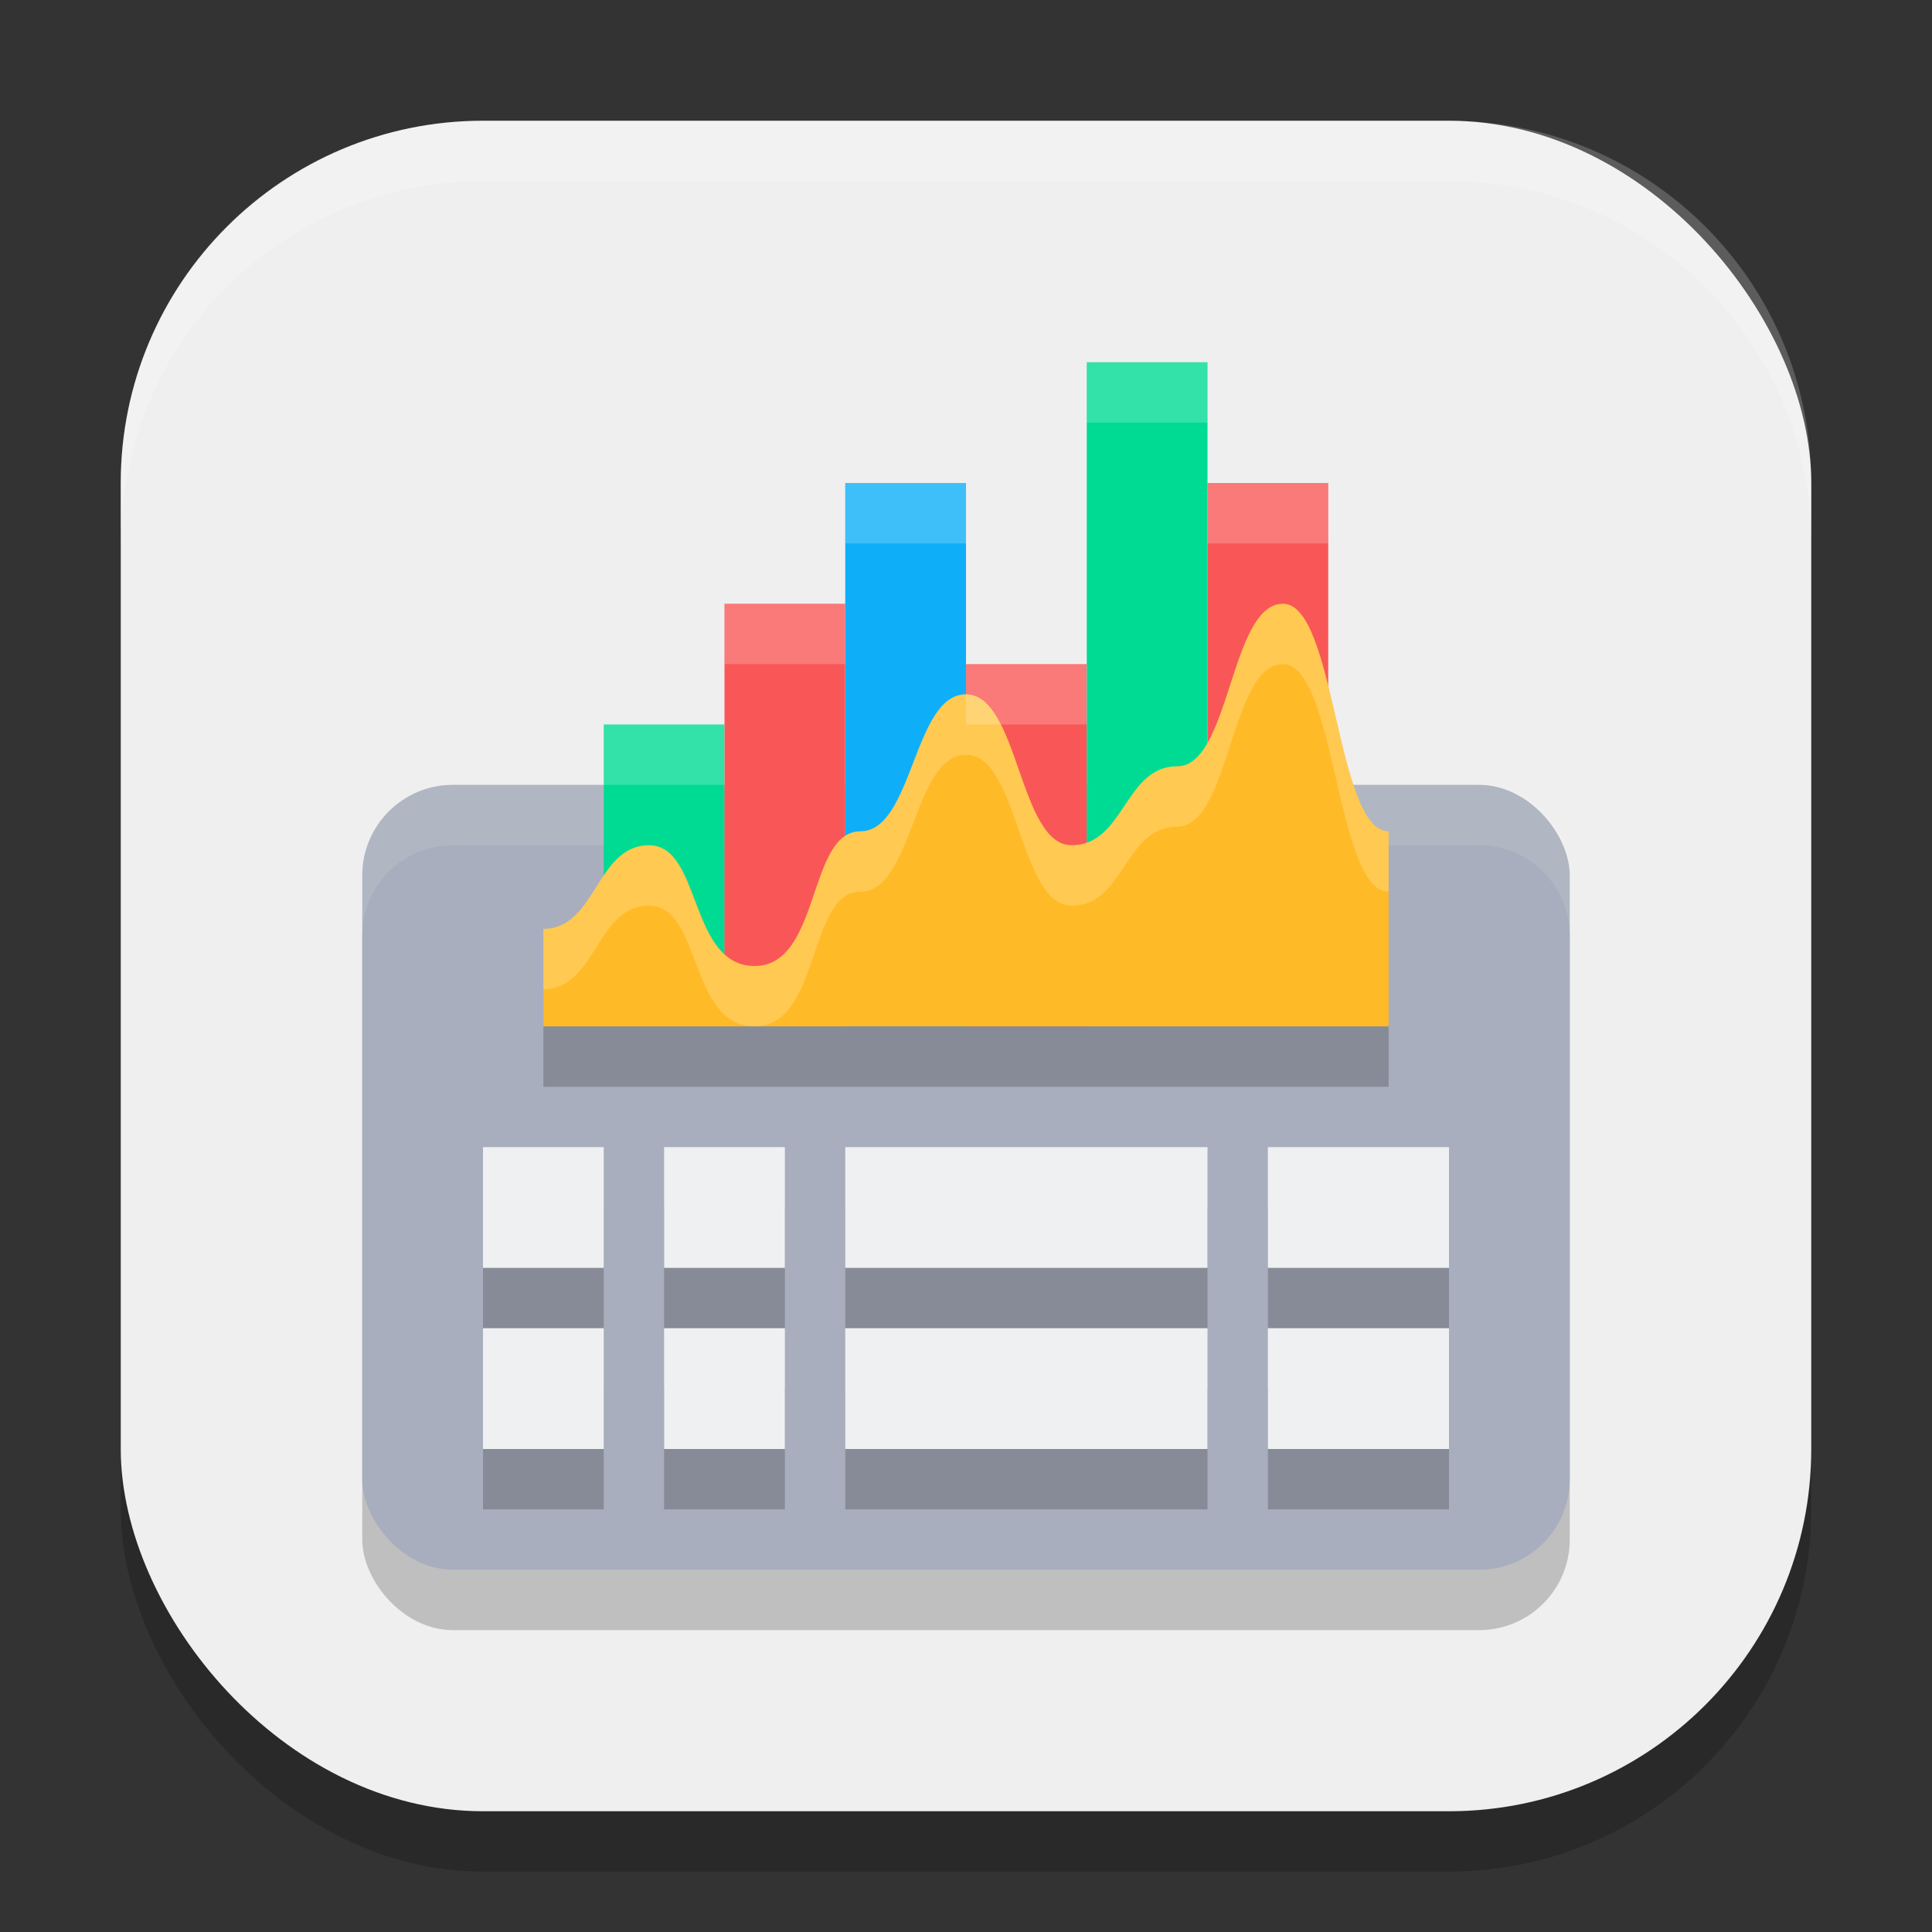 <?xml version="1.0" encoding="UTF-8" standalone="no"?>
<!-- Created with Inkscape (http://www.inkscape.org/) -->

<svg
   width="32"
   height="32"
   viewBox="0 0 32 32"
   version="1.1"
   id="svg5"
   inkscape:version="1.3 (0e150ed6c4, 2023-07-21)"
   sodipodi:docname="sheets.svg"
   xmlns:inkscape="http://www.inkscape.org/namespaces/inkscape"
   xmlns:sodipodi="http://sodipodi.sourceforge.net/DTD/sodipodi-0.dtd"
   xmlns="http://www.w3.org/2000/svg"
   xmlns:svg="http://www.w3.org/2000/svg">
  <rect x="0" y="0" width="32" height="32" fill="#333333" stroke="none"/>
  <sodipodi:namedview
     id="namedview7"
     pagecolor="#ffffff"
     bordercolor="#000000"
     borderopacity="0.25"
     inkscape:showpageshadow="2"
     inkscape:pageopacity="0.0"
     inkscape:pagecheckerboard="0"
     inkscape:deskcolor="#d1d1d1"
     inkscape:document-units="px"
     showgrid="false"
     inkscape:zoom="25.09375"
     inkscape:cx="16"
     inkscape:cy="16"
     inkscape:window-width="1850"
     inkscape:window-height="1011"
     inkscape:window-x="70"
     inkscape:window-y="32"
     inkscape:window-maximized="1"
     inkscape:current-layer="svg5" />
  <defs
     id="defs2" />
  <rect
     style="opacity:0.2;fill:#000000;stroke-width:2;stroke-linecap:square"
     id="rect234"
     width="28"
     height="28"
     x="2"
     y="3"
     ry="6" />
  <rect
     style="fill:#efefef;fill-opacity:1;stroke-width:2;stroke-linecap:square"
     id="rect396"
     width="28"
     height="28"
     x="2"
     y="2"
     ry="6" />
  <rect
     style="opacity:0.2"
     width="20"
     height="13"
     x="6"
     y="14"
     ry="1.5"
     id="rect1" />
  <rect
     style="fill:#a8aebd"
     width="20"
     height="13"
     x="6"
     y="13"
     ry="1.5"
     id="rect2" />
  <path
     style="opacity:0.2"
     d="m 8,20 v 2 h 2 v -2 z m 3,0 v 2 h 2 v -2 z m 3,0 v 2 h 6 v -2 z m 7,0 v 2 h 3 V 20 Z M 8,23 v 2 h 2 v -2 z m 3,0 v 2 h 2 v -2 z m 3,0 v 2 h 6 v -2 z m 7,0 v 2 h 3 v -2 z"
     id="path2" />
  <path
     style="opacity:0.1;fill:#ffffff"
     d="M 7.5,13 C 6.669,13 6,13.669 6,14.5 v 1 C 6,14.669 6.669,14 7.5,14 h 17 c 0.831,0 1.5,0.669 1.5,1.5 v -1 C 26,13.669 25.331,13 24.5,13 Z"
     id="path3"
     sodipodi:nodetypes="sscsscsss" />
  <rect
     style="fill:#00db94"
     width="2"
     height="4.5"
     x="10"
     y="12"
     id="rect3" />
  <rect
     style="fill:#f95757"
     width="2"
     height="6.5"
     x="12"
     y="10"
     id="rect4" />
  <rect
     style="fill:#0eaff8"
     width="2"
     height="9"
     x="14"
     y="8"
     id="rect5" />
  <rect
     style="fill:#f95757"
     width="2"
     height="6"
     x="16"
     y="11"
     id="rect6" />
  <rect
     style="fill:#00db94"
     width="2"
     height="10.5"
     x="18"
     y="6"
     id="rect7" />
  <rect
     style="fill:#f95757"
     width="2"
     height="8.5"
     x="20"
     y="8"
     id="rect8" />
  <rect
     style="fill:#eff0f1"
     width="2"
     height="2"
     x="8"
     y="19"
     id="rect9" />
  <rect
     style="fill:#eff0f1"
     width="6"
     height="2"
     x="14"
     y="19"
     id="rect10" />
  <rect
     style="fill:#eff0f1"
     width="3"
     height="2"
     x="21"
     y="19"
     id="rect11" />
  <path
     style="opacity:0.2"
     d="M 9,18 V 16.385 C 9.875,16.385 9.875,15 10.75,15 c 0.875,0 0.656,2 1.75,2 1.094,0 0.875,-2.231 1.75,-2.231 0.875,0 0.875,-2.269 1.75,-2.269 C 16.875,12.5 16.875,15 17.75,15 c 0.875,0 0.875,-1.308 1.75,-1.308 0.875,0 0.875,-2.692 1.75,-2.692 0.875,0 0.875,3.769 1.75,3.769 V 18 Z"
     id="path11" />
  <path
     style="fill:#ffbb27"
     d="M 9,17 V 15.385 C 9.875,15.385 9.875,14 10.75,14 c 0.875,0 0.656,2 1.75,2 1.094,0 0.875,-2.231 1.75,-2.231 0.875,0 0.875,-2.269 1.75,-2.269 C 16.875,11.5 16.875,14 17.75,14 c 0.875,0 0.875,-1.308 1.75,-1.308 0.875,0 0.875,-2.692 1.75,-2.692 0.875,0 0.875,3.769 1.75,3.769 V 17 Z"
     id="path12" />
  <rect
     style="fill:#eff0f1"
     width="2"
     height="2"
     x="11"
     y="19"
     id="rect12" />
  <rect
     style="fill:#eff0f1"
     width="2"
     height="2"
     x="8"
     y="22"
     id="rect13" />
  <rect
     style="fill:#eff0f1"
     width="6"
     height="2"
     x="14"
     y="22"
     id="rect14" />
  <rect
     style="fill:#eff0f1"
     width="3"
     height="2"
     x="21"
     y="22"
     id="rect15" />
  <rect
     style="fill:#eff0f1"
     width="2"
     height="2"
     x="11"
     y="22"
     id="rect16" />
  <path
     id="path16"
     style="opacity:0.2;fill:#ffffff"
     d="M 18,6 V 6.5 7 h 2 V 6.5 6 Z M 14,8 V 8.5 9 h 2 V 8.5 8 Z m 6,0 V 8.5 9 h 2 V 8.5 8 Z m -8,2 v 0.5 0.5 h 2 V 10.5 10 Z m 4,1 v 0.5 0.5 h 2 V 11.5 11 Z m -6,1 v 0.5 0.5 h 2 V 12.5 12 Z" />
  <path
     style="opacity:0.2;fill:#ffffff"
     d="M 21.25,10 C 20.375,10 20.375,12.692 19.5,12.692 18.625,12.692 18.625,14 17.75,14 16.875,14 16.875,11.5 16,11.5 c -0.875,0 -0.875,2.27 -1.75,2.27 C 13.375,13.77 13.594,16 12.5,16 11.406,16 11.625,14 10.75,14 9.875,14 9.875,15.385 9,15.385 v 1 C 9.875,16.385 9.875,15 10.75,15 c 0.875,0 0.656,2 1.75,2 1.094,0 0.875,-2.23 1.75,-2.23 0.875,0 0.875,-2.27 1.75,-2.27 0.875,0 0.875,2.5 1.75,2.5 0.875,0 0.875,-1.308 1.75,-1.308 0.875,0 0.875,-2.692 1.75,-2.692 0.875,0 0.875,3.77 1.75,3.77 v -1 C 22.125,13.77 22.125,10 21.25,10 Z"
     id="path17"
     sodipodi:nodetypes="sssssssccsssssssccs" />
  <path
     d="M 8,2 C 4.676,2 2,4.676 2,8 V 9 C 2,5.676 4.676,3 8,3 h 16 c 3.324,0 6,2.676 6,6 V 8 C 30,4.676 27.324,2 24,2 Z"
     style="opacity:0.2;fill:#ffffff;stroke-width:2;stroke-linecap:square"
     id="path1040"
     sodipodi:nodetypes="sscsscsss" />
</svg>
